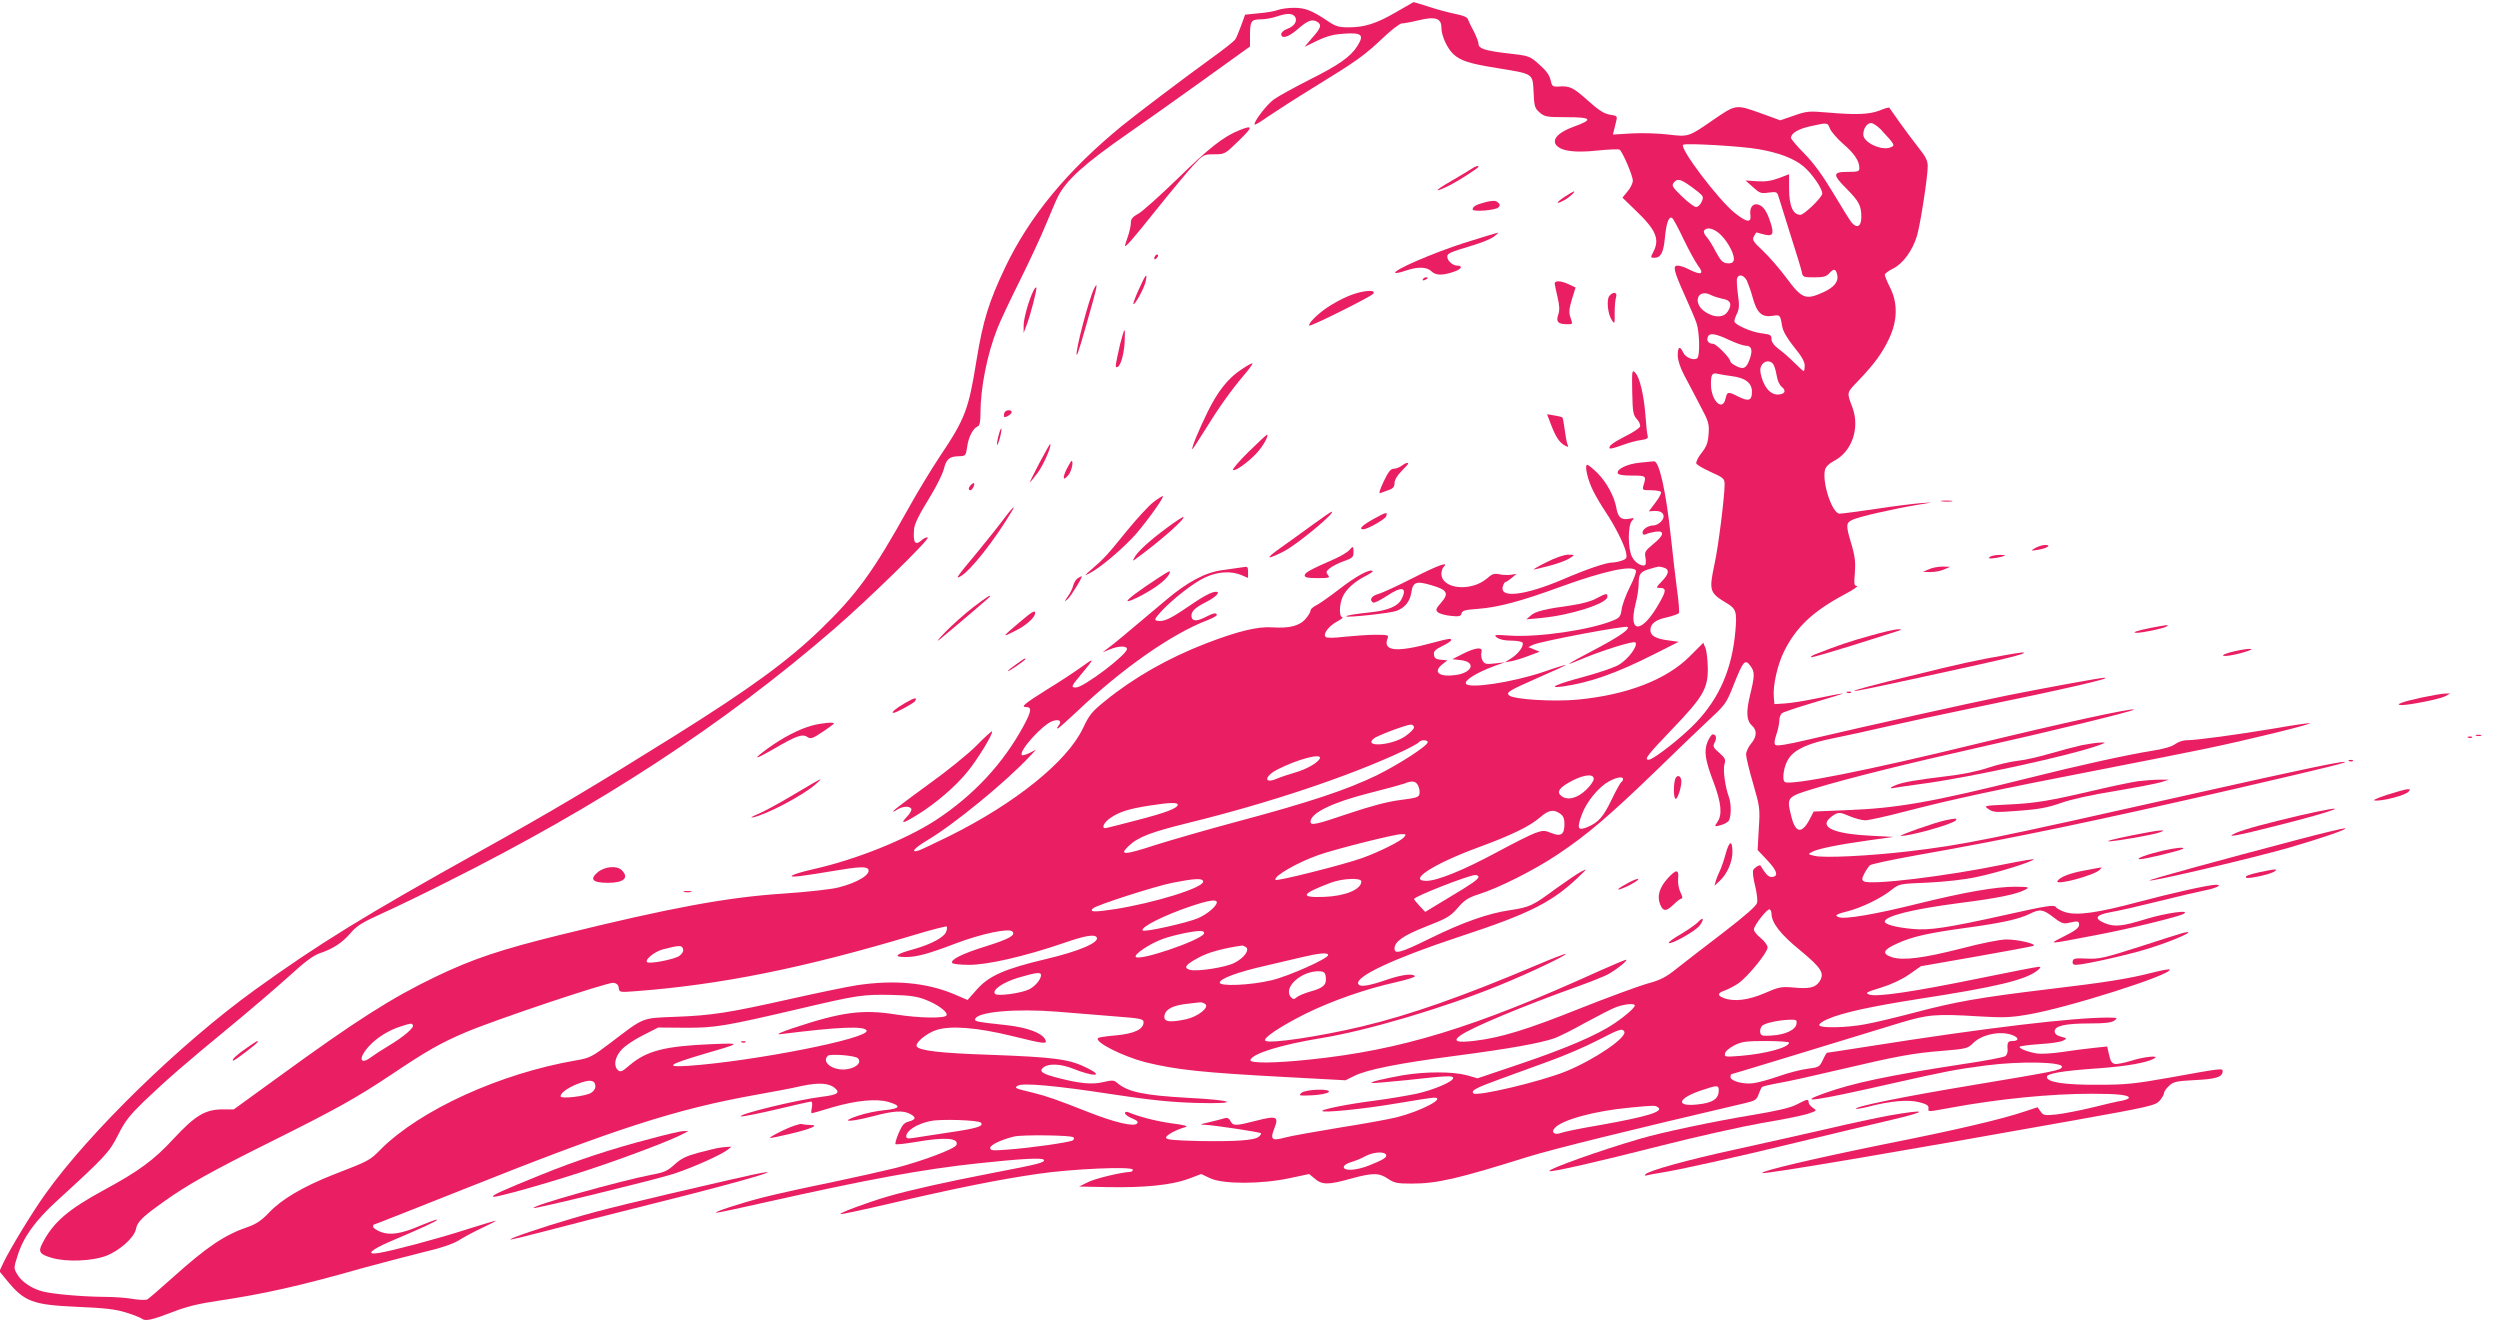 <?xml version="1.0" standalone="no"?>
<!DOCTYPE svg PUBLIC "-//W3C//DTD SVG 20010904//EN"
 "http://www.w3.org/TR/2001/REC-SVG-20010904/DTD/svg10.dtd">
<svg version="1.0" xmlns="http://www.w3.org/2000/svg"
 width="1280pt" height="676pt" viewBox="0 0 1280 676"
 preserveAspectRatio="xMidYMid meet">
<g transform="translate(0,676) scale(0.1,-0.1)"
fill="#e91e63" stroke="none">
<path d="M7150 6699 c-101 -59 -163 -79 -244 -79 -51 0 -68 5 -106 31 -82 55
-117 69 -174 69 -30 0 -67 -5 -83 -11 -15 -6 -59 -14 -98 -17 l-70 -7 -20 -55
c-11 -30 -24 -62 -30 -71 -5 -9 -62 -54 -125 -99 -161 -117 -372 -277 -455
-344 -282 -231 -474 -464 -599 -726 -83 -175 -113 -271 -146 -473 -41 -256
-58 -300 -190 -497 -42 -63 -114 -182 -160 -265 -178 -320 -263 -438 -446
-615 -169 -164 -367 -308 -754 -550 -405 -253 -621 -382 -995 -590 -592 -330
-821 -471 -1150 -708 -381 -275 -849 -730 -1074 -1047 -64 -89 -177 -275 -212
-347 l-22 -47 37 -45 c90 -111 133 -127 361 -137 142 -6 195 -12 250 -29 39
-12 76 -27 82 -32 17 -14 52 -6 161 36 66 26 132 42 229 56 233 35 415 75 738
167 88 24 225 60 305 80 99 23 159 44 190 63 25 16 79 45 120 64 41 19 72 35
68 36 -4 0 -71 -20 -150 -45 -152 -49 -375 -108 -447 -120 -72 -12 -45 15 60
60 161 68 242 106 237 110 -2 3 -39 -11 -83 -29 -98 -43 -160 -53 -209 -32
-20 8 -36 20 -36 25 0 6 2 11 4 11 3 0 208 81 457 180 784 313 1091 412 1507
486 79 14 181 33 227 44 91 19 144 15 174 -15 22 -21 5 -31 -68 -40 -126 -15
-430 -89 -418 -101 3 -3 83 13 178 35 95 23 177 41 182 41 5 0 7 -13 4 -30 -4
-16 -4 -30 -1 -30 2 0 49 13 104 30 123 36 228 46 289 28 68 -20 61 -34 -19
-42 -38 -3 -100 -16 -138 -29 -96 -32 -46 -34 74 -3 108 29 157 32 193 13 33
-17 31 -29 -5 -39 -25 -6 -35 -18 -53 -60 -12 -28 -19 -53 -16 -56 3 -3 49 2
103 11 149 26 223 21 209 -15 -7 -20 -173 -82 -311 -118 -61 -15 -212 -49
-336 -75 -124 -25 -277 -59 -340 -75 -118 -30 -265 -78 -242 -79 7 -1 122 24
255 54 523 117 797 168 1087 199 222 24 327 29 334 18 8 -14 -24 -22 -259 -67
-243 -47 -426 -88 -540 -121 -105 -31 -248 -84 -242 -90 2 -3 121 23 263 56
320 75 553 122 749 150 178 26 485 39 485 21 0 -6 -6 -11 -12 -11 -47 -2 -173
-32 -214 -51 l-49 -24 145 -3 c189 -4 330 11 414 42 l66 25 47 -22 c67 -31
264 -30 407 1 l99 21 29 -24 c37 -32 69 -32 183 0 113 31 145 31 191 0 32 -22
48 -25 121 -25 131 0 235 24 599 138 131 40 489 129 1113 275 47 11 56 17 65
44 6 17 14 34 17 37 3 4 42 13 87 21 44 7 185 39 313 69 294 69 373 84 528 96
117 10 126 12 152 38 45 46 142 66 203 42 33 -12 34 -30 1 -30 -25 0 -29 -7
-26 -46 1 -11 -4 -25 -11 -31 -7 -6 -107 -25 -223 -42 -374 -57 -558 -96 -703
-148 -151 -54 -54 -41 333 47 293 66 334 74 494 95 176 23 397 18 388 -8 -5
-17 -34 -22 -452 -92 -362 -60 -612 -111 -602 -122 3 -2 32 3 64 11 111 29
203 37 258 23 37 -9 50 -17 49 -30 -2 -21 -10 -21 117 2 245 45 508 71 719 71
132 0 190 -6 190 -21 0 -4 -17 -11 -37 -15 -21 -3 -90 -19 -153 -35 -63 -15
-145 -31 -181 -35 -61 -6 -67 -5 -81 15 l-16 22 -60 -20 c-125 -42 -340 -93
-727 -170 -354 -72 -632 -137 -622 -147 8 -8 738 116 1597 270 391 70 416 76
438 101 12 14 22 32 22 39 0 7 11 23 25 36 23 22 38 25 134 30 108 5 141 16
141 46 0 15 -5 15 -275 -34 -175 -31 -221 -36 -365 -36 -170 -1 -260 13 -260
40 0 18 77 31 260 44 144 10 254 29 290 51 31 17 -54 9 -121 -13 -36 -11 -74
-18 -83 -15 -17 7 -20 13 -31 61 l-6 28 -67 -7 c-37 -4 -110 -13 -162 -21 -52
-8 -111 -11 -130 -8 -44 7 -90 24 -90 34 0 4 45 10 101 14 55 3 110 11 122 18
21 11 21 12 -10 20 -23 6 -33 15 -33 28 0 28 55 40 181 40 77 0 110 4 125 15
18 13 16 14 -27 15 -181 1 -634 -53 -1222 -146 -120 -19 -220 -34 -222 -34 -3
0 -13 -17 -22 -37 -17 -36 -21 -38 -78 -45 -33 -4 -99 -21 -147 -38 -48 -17
-107 -33 -131 -36 -51 -7 -117 11 -117 32 0 8 2 14 4 14 4 0 364 110 861 262
146 44 184 48 410 34 117 -7 159 -6 245 9 202 33 751 208 728 231 -3 3 -41 -4
-84 -15 -134 -34 -239 -50 -539 -86 -356 -43 -473 -64 -685 -120 -91 -24 -203
-51 -249 -59 -94 -18 -227 -21 -236 -6 -4 6 14 20 40 31 76 34 219 65 466 104
397 61 547 97 609 145 19 15 21 20 8 20 -9 0 -148 -27 -309 -60 -332 -68 -521
-96 -559 -82 -22 8 -16 12 60 35 54 17 108 42 145 68 l60 42 280 49 c154 27
287 52 295 55 23 9 -77 33 -137 33 -31 0 -128 -19 -230 -46 -196 -50 -299 -63
-356 -45 -54 18 -46 38 26 70 78 36 160 54 357 81 176 24 268 44 322 71 52 26
68 24 121 -17 37 -29 52 -35 74 -30 52 12 58 11 58 -9 0 -15 -19 -30 -75 -58
-86 -44 -97 -44 160 5 162 30 424 94 450 109 40 23 -89 5 -191 -26 -126 -39
-163 -42 -214 -21 -56 24 -45 42 33 56 37 6 146 31 242 55 96 24 203 49 238
56 58 11 94 29 58 29 -36 0 -224 -42 -397 -88 -209 -56 -316 -71 -376 -52 -21
7 -43 19 -48 27 -9 11 -51 5 -255 -41 -298 -66 -392 -81 -479 -72 -80 7 -141
23 -141 37 0 29 142 64 379 95 198 25 295 45 341 69 23 13 19 14 -52 15 -99 0
-256 -27 -503 -88 -213 -53 -370 -80 -400 -68 -25 9 -16 15 51 32 70 19 165
65 219 108 39 31 41 31 185 37 85 4 187 15 247 28 103 21 281 76 296 91 5 4
-65 -8 -155 -26 -290 -60 -683 -108 -716 -86 -10 7 -9 15 3 39 9 17 22 36 29
43 8 6 115 29 238 51 490 86 947 182 1648 344 492 114 566 133 543 134 -25 2
-241 -44 -737 -155 -1105 -248 -1209 -269 -1496 -303 -195 -23 -431 -35 -480
-23 -34 8 -34 9 -13 20 29 16 131 37 288 59 l130 18 -115 6 c-167 8 -248 36
-224 76 6 10 22 24 36 32 23 13 31 12 76 -7 28 -12 65 -22 82 -22 17 0 108 20
203 45 244 63 471 112 952 205 231 45 494 97 585 116 208 43 543 125 537 131
-3 2 -83 -9 -178 -26 -191 -32 -402 -61 -454 -61 -18 0 -43 -9 -57 -19 -16
-13 -60 -26 -119 -35 -131 -21 -376 -75 -635 -140 -493 -123 -668 -154 -928
-164 l-170 -7 -20 -39 c-41 -78 -74 -72 -95 16 -24 97 -23 98 119 141 166 51
489 131 850 212 354 79 792 186 786 192 -9 9 -362 -68 -816 -178 -545 -133
-942 -212 -971 -193 -18 10 -5 88 21 123 32 46 103 77 226 101 60 12 183 39
274 60 91 21 289 64 440 95 481 99 725 155 674 155 -20 0 -308 -53 -499 -91
-192 -39 -670 -145 -1013 -225 -110 -26 -165 -35 -172 -28 -7 7 -5 24 5 53 8
24 15 56 15 71 0 15 6 32 13 38 7 6 82 31 167 56 85 25 150 45 145 45 -6 1
-64 -10 -130 -24 -66 -14 -143 -26 -170 -27 l-50 -3 -3 34 c-6 59 19 171 54
239 61 121 145 201 305 287 46 24 76 45 67 45 -15 0 -16 9 -11 68 4 51 0 84
-15 137 -32 105 -32 117 1 133 32 16 208 56 333 77 88 14 88 14 19 9 -38 -3
-143 -16 -233 -30 -89 -13 -172 -24 -183 -24 -38 0 -91 159 -75 225 4 15 21
32 46 45 92 47 134 169 94 275 -29 77 -30 73 28 133 84 88 124 142 160 218 44
93 45 183 5 262 -15 30 -27 59 -27 65 1 7 20 21 43 32 50 25 100 93 122 168
17 57 55 301 55 357 0 27 -11 49 -48 95 -26 33 -70 92 -97 130 -27 39 -50 72
-52 74 -1 2 -24 -4 -50 -15 -53 -20 -118 -23 -268 -10 -92 8 -105 7 -170 -16
l-70 -24 -105 38 c-123 44 -122 44 -240 -37 -124 -86 -125 -86 -227 -74 -48 6
-132 9 -187 6 l-98 -6 6 24 c3 14 9 36 12 49 5 21 2 24 -34 29 -30 5 -57 23
-112 72 -76 68 -93 76 -149 72 -32 -2 -35 1 -42 33 -5 24 -22 48 -56 78 -53
47 -49 46 -182 61 -102 13 -131 23 -131 47 0 9 -11 37 -24 63 -14 25 -27 53
-30 62 -3 11 -25 20 -66 28 -34 7 -95 23 -136 37 -41 13 -76 24 -77 23 -1 0
-40 -23 -87 -50z m-521 -23 c17 -21 -1 -51 -39 -64 -16 -6 -30 -18 -30 -26 0
-27 36 -17 81 22 53 46 74 55 100 42 28 -15 24 -32 -22 -83 l-40 -47 68 33
c52 24 85 32 140 35 86 5 98 -7 63 -63 -34 -55 -95 -98 -245 -173 -77 -39
-159 -84 -183 -101 -39 -29 -107 -119 -98 -129 3 -2 33 16 68 41 35 24 142 93
238 152 215 132 255 160 352 252 42 40 85 73 95 73 10 0 49 7 86 16 86 21 117
11 117 -38 0 -41 30 -106 61 -135 38 -35 84 -49 227 -72 185 -30 179 -26 184
-123 3 -73 6 -82 31 -104 26 -22 36 -24 138 -24 131 0 139 -12 33 -50 -76 -28
-109 -64 -86 -93 26 -31 95 -40 208 -28 58 6 111 8 116 5 15 -10 68 -133 68
-159 0 -13 -12 -38 -27 -55 l-26 -32 66 -64 c106 -101 126 -148 92 -214 -15
-28 -14 -30 4 -30 34 0 48 26 55 100 7 76 20 115 37 104 6 -3 32 -52 58 -107
27 -56 61 -118 75 -137 33 -43 17 -51 -43 -21 -22 12 -49 21 -61 21 -27 0 -21
-25 37 -155 25 -55 52 -117 59 -139 16 -45 19 -172 3 -181 -19 -12 -60 5 -71
30 -16 36 -28 31 -28 -14 0 -24 12 -62 33 -102 19 -35 55 -104 81 -154 44 -83
48 -94 44 -147 -3 -46 -11 -65 -36 -97 -18 -22 -29 -46 -27 -54 3 -7 37 -27
75 -44 65 -29 70 -34 70 -63 0 -63 -32 -318 -51 -405 -30 -141 -27 -150 63
-204 47 -28 52 -44 43 -144 -17 -190 -80 -338 -200 -465 -69 -74 -220 -192
-244 -192 -25 0 -5 26 119 155 160 167 185 209 184 315 -1 41 -6 87 -12 102
l-11 27 -68 -68 c-120 -121 -323 -199 -575 -223 -124 -12 -331 1 -352 22 -15
15 -3 23 151 91 79 34 142 63 140 65 -1 1 -54 -15 -117 -37 -158 -53 -378 -86
-394 -60 -11 17 53 57 148 92 l51 18 -52 -6 c-45 -5 -52 -3 -63 16 -6 12 -8
31 -5 41 9 29 -28 26 -94 -7 l-55 -28 44 -5 c78 -9 60 -63 -25 -76 -86 -12
-121 14 -70 55 l26 20 -33 3 c-25 2 -34 8 -36 25 -3 18 6 27 42 45 25 12 46
26 46 30 0 11 -8 10 -91 -12 -189 -52 -262 -45 -234 23 6 15 0 17 -61 17 -38
0 -109 -5 -158 -10 -58 -7 -93 -7 -99 -1 -15 15 17 57 61 80 20 11 31 20 25
21 -17 0 -17 62 1 103 15 37 60 79 118 108 22 11 38 22 36 25 -13 13 -84 -25
-169 -91 -53 -41 -109 -80 -123 -86 -14 -7 -26 -18 -26 -25 0 -7 -11 -26 -25
-42 -31 -37 -85 -50 -171 -44 -74 5 -175 -19 -341 -83 -193 -75 -366 -173
-515 -294 -67 -54 -81 -71 -113 -139 -80 -170 -345 -384 -685 -553 -74 -36
-145 -70 -157 -74 -44 -13 -22 13 45 53 138 82 400 297 522 427 l35 37 -33
-17 c-19 -9 -36 -14 -40 -11 -18 19 106 157 157 174 35 12 50 0 31 -23 -7 -8
-9 -15 -5 -15 4 0 48 39 99 87 230 219 485 398 669 468 26 10 47 22 47 26 0
14 -18 11 -61 -12 -45 -23 -69 -19 -69 9 0 23 22 43 76 70 49 25 75 52 50 52
-23 0 -63 -21 -156 -85 -81 -55 -114 -70 -146 -63 -15 3 -12 10 19 45 59 64
168 150 228 177 62 29 131 34 184 12 l35 -15 0 30 c0 28 -2 30 -32 24 -18 -3
-63 -9 -100 -14 -87 -12 -178 -60 -289 -154 -222 -187 -266 -224 -294 -244
l-30 -23 37 15 c46 19 88 19 88 2 0 -29 -222 -197 -261 -197 -27 0 -25 6 24
64 73 88 74 92 7 43 -36 -26 -118 -80 -182 -119 -113 -71 -134 -88 -104 -88
30 0 27 -22 -13 -96 -105 -194 -257 -357 -451 -484 -155 -100 -407 -201 -625
-250 -113 -26 -151 -46 -65 -35 30 4 106 15 168 26 129 22 168 23 177 9 16
-26 -53 -69 -153 -94 -34 -9 -160 -23 -279 -31 -291 -19 -577 -72 -1138 -210
-313 -77 -453 -124 -645 -216 -225 -108 -410 -226 -804 -513 l-229 -166 -56 0
c-90 0 -141 -31 -251 -149 -101 -110 -180 -168 -358 -264 -184 -100 -261 -166
-316 -275 -22 -42 -12 -55 52 -73 73 -21 205 -16 275 11 70 27 144 93 153 137
7 37 32 62 139 138 125 90 248 158 555 311 327 163 434 222 615 343 176 118
250 161 380 216 150 64 724 256 755 253 17 -2 26 -10 28 -26 3 -23 5 -23 85
-17 437 33 859 118 1421 286 92 28 170 48 173 45 3 -2 2 -14 -2 -25 -9 -29
-76 -65 -164 -90 -96 -26 -112 -41 -45 -41 58 0 117 16 261 71 128 48 268 78
286 60 19 -19 -14 -38 -138 -77 -117 -36 -180 -68 -170 -84 3 -6 43 -10 88
-10 94 0 285 44 478 110 115 40 163 48 174 31 16 -26 -89 -71 -258 -111 -215
-51 -295 -86 -359 -160 l-44 -50 -72 31 c-140 58 -303 73 -492 45 -53 -8 -206
-40 -340 -70 -321 -72 -404 -85 -590 -92 -177 -7 -159 0 -335 -134 -94 -71
-105 -77 -175 -89 -390 -67 -799 -254 -1001 -456 -57 -58 -59 -58 -244 -130
-152 -60 -263 -125 -327 -193 -38 -40 -66 -59 -106 -73 -123 -42 -212 -102
-390 -262 -63 -56 -120 -106 -128 -110 -8 -4 -40 -3 -71 2 -31 6 -97 11 -147
11 -115 1 -269 14 -322 29 -54 15 -104 49 -126 87 -18 30 -18 33 2 95 29 94
89 178 203 282 246 225 267 247 312 337 35 70 59 100 131 170 123 117 208 191
434 377 107 88 246 207 309 264 83 76 126 108 160 119 66 22 115 54 158 105
30 35 61 54 152 95 63 28 214 101 335 162 786 393 1418 806 1986 1297 178 154
495 464 480 469 -6 2 -19 -3 -29 -12 -35 -32 -47 -16 -41 54 3 30 22 69 90
180 28 47 56 104 62 127 13 52 28 66 76 67 36 1 37 2 44 49 7 51 30 94 54 104
10 4 14 23 14 68 0 128 34 301 86 432 14 37 67 149 116 247 49 99 110 229 134
289 25 60 52 124 61 141 44 86 137 169 363 326 74 51 244 172 378 268 l242
174 0 53 c0 77 5 85 54 86 22 0 59 6 81 14 54 18 80 18 94 1z m2741 -576 c7
-16 37 -50 66 -76 57 -48 84 -88 84 -124 0 -18 -6 -20 -60 -20 -78 0 -78 -14
-4 -88 62 -63 74 -85 74 -143 0 -49 -22 -61 -50 -28 -10 13 -54 83 -96 154
-54 90 -99 151 -146 199 -37 37 -68 74 -68 80 0 24 37 46 101 60 88 19 85 20
99 -14z m259 -2 c74 -80 75 -82 52 -92 -46 -20 -141 24 -141 65 0 31 19 59 40
59 10 0 32 -15 49 -32z m-624 -102 c103 -18 180 -47 229 -88 42 -35 96 -112
96 -139 0 -19 -93 -109 -112 -109 -39 1 -58 46 -58 140 l0 68 -52 -20 c-39
-14 -69 -19 -112 -16 l-59 4 38 -34 c34 -31 41 -34 81 -28 38 5 43 3 49 -17 4
-12 31 -98 60 -192 30 -93 57 -182 60 -197 5 -27 8 -28 64 -28 45 0 62 4 76
20 24 26 33 25 41 -4 9 -37 -13 -66 -72 -93 -89 -40 -108 -33 -186 72 -37 50
-92 113 -123 142 -49 46 -55 55 -45 73 6 11 12 20 13 20 1 0 16 -4 33 -9 51
-14 59 -2 39 60 -20 60 -37 85 -65 92 -26 7 -43 -17 -38 -53 6 -42 -18 -40
-79 9 -83 65 -288 336 -265 350 16 9 297 -7 387 -23z m-370 -175 c17 -11 43
-30 60 -44 27 -22 28 -27 17 -51 -6 -14 -19 -26 -28 -26 -9 0 -41 24 -72 54
-49 47 -54 56 -43 70 17 21 29 20 66 -3z m178 -266 c40 -41 72 -107 63 -130
-4 -11 -15 -15 -33 -13 -22 2 -34 14 -58 59 -16 32 -38 66 -48 77 -11 12 -16
26 -12 31 13 22 54 11 88 -24z m131 -232 c7 -16 22 -56 31 -91 21 -75 47 -98
101 -89 38 6 39 6 49 -55 4 -24 25 -60 60 -104 38 -46 55 -75 55 -95 0 -16 -2
-29 -5 -29 -3 0 -24 19 -48 43 -23 23 -59 55 -80 70 -24 18 -37 36 -37 51 0
20 -6 24 -48 29 -55 6 -142 45 -142 62 0 7 6 25 14 41 11 23 12 44 4 98 -5 38
-7 75 -4 82 9 23 35 16 50 -13z m-181 -75 c12 -6 38 -14 57 -18 41 -6 50 -29
26 -65 -21 -32 -66 -33 -112 -4 -72 44 -44 127 29 87z m89 -228 c34 -16 73
-30 86 -30 29 0 37 -21 22 -64 -17 -51 -32 -60 -69 -41 -17 8 -31 19 -31 23 0
18 -73 92 -90 92 -22 0 -34 16 -26 35 8 22 38 18 108 -15z m226 -123 c6 -7 14
-33 18 -57 4 -27 15 -52 27 -61 25 -20 15 -39 -22 -39 -35 0 -65 33 -81 86 -9
31 -10 46 -1 63 13 24 43 28 59 8z m-210 -63 c69 -9 102 -35 102 -80 0 -45
-17 -51 -69 -25 -53 27 -58 27 -66 -9 -15 -70 -75 -12 -75 73 0 50 6 60 35 53
11 -3 44 -8 73 -12z m96 -1486 c21 -29 20 -50 -4 -148 -21 -89 -18 -130 11
-156 26 -23 24 -57 -6 -92 -14 -17 -25 -41 -25 -55 0 -14 16 -81 36 -149 34
-118 36 -127 29 -231 l-6 -109 50 -53 c52 -55 59 -85 20 -85 -15 0 -30 16 -55
58 -4 7 -33 -11 -38 -24 -3 -9 1 -44 10 -79 9 -36 14 -75 10 -88 -4 -16 -64
-68 -173 -152 -93 -71 -199 -153 -237 -183 -57 -46 -84 -60 -155 -79 -47 -14
-203 -71 -346 -128 -265 -106 -401 -148 -535 -164 -93 -11 -114 -2 -72 28 59
41 311 147 604 252 59 21 124 47 146 58 41 21 105 71 99 77 -2 2 -64 -24 -138
-57 -640 -291 -1018 -406 -1484 -454 -180 -19 -308 -20 -303 -2 11 33 156 78
363 112 235 38 629 155 911 270 146 59 348 155 341 161 -2 2 -69 -23 -148 -57
-381 -161 -648 -255 -894 -314 -214 -51 -471 -90 -496 -74 -18 11 74 73 206
139 134 66 308 127 462 161 56 13 100 26 97 31 -9 15 -65 8 -137 -16 -98 -34
-143 -41 -152 -25 -23 36 176 130 508 240 384 126 493 183 642 331 20 20 20
20 -10 5 -16 -8 -76 -49 -132 -89 -116 -86 -132 -93 -231 -108 -112 -16 -242
-62 -411 -145 -148 -73 -181 -82 -181 -52 0 36 44 67 161 113 107 42 125 52
162 95 34 40 54 53 107 70 105 33 287 125 405 204 149 99 267 200 502 427 109
106 235 227 279 268 76 70 84 81 119 170 51 129 60 139 89 98z m-1724 -312 c0
-8 -21 -29 -47 -47 -71 -47 -215 -56 -159 -10 18 15 165 70 189 71 9 0 17 -6
17 -14z m70 -76 c0 -18 -146 -113 -264 -171 -149 -72 -342 -137 -706 -234
-157 -42 -347 -97 -423 -121 -159 -52 -189 -54 -140 -7 50 48 114 72 308 120
411 101 822 238 1097 367 42 20 80 41 83 46 8 13 45 13 45 0z m-552 -82 c-8
-22 -67 -56 -126 -73 -31 -9 -74 -23 -95 -32 -68 -29 -64 13 5 48 102 52 225
84 216 57z m1402 -106 c0 -10 -17 -35 -38 -55 -45 -44 -96 -57 -127 -33 -28
21 -12 44 55 79 63 32 110 36 110 9z m150 -1 c0 -6 -4 -12 -9 -15 -5 -4 -27
-43 -49 -89 -43 -90 -68 -118 -125 -142 -49 -20 -55 -7 -27 67 24 65 87 140
139 168 39 21 71 26 71 11z m-1050 -32 c6 -11 10 -30 8 -42 -3 -19 -13 -22
-98 -33 -64 -8 -148 -30 -261 -68 -174 -59 -199 -64 -199 -43 0 44 112 99 303
147 84 21 163 43 177 48 39 16 58 14 70 -9z m-1230 -99 c0 -18 -60 -41 -211
-80 -83 -22 -155 -40 -160 -40 -22 0 -5 32 29 54 47 31 94 45 195 61 103 16
147 18 147 5z m1958 -46 c16 -11 22 -25 22 -53 0 -54 -18 -66 -67 -46 -35 14
-43 14 -83 0 -25 -9 -116 -55 -203 -102 -164 -88 -298 -143 -354 -143 -98 0
35 86 262 170 172 63 267 109 320 155 44 38 69 43 103 19z m-799 -120 c-17
-21 -126 -75 -214 -107 -95 -34 -436 -120 -444 -112 -15 16 110 89 219 127 77
28 389 107 424 107 25 1 27 -1 15 -15z m381 -203 c0 -13 -33 -36 -164 -114
l-109 -66 -29 31 c-15 16 -28 32 -28 35 0 13 277 121 313 123 9 0 17 -4 17 -9z
m-1410 -25 c0 -32 -250 -109 -453 -141 -104 -16 -132 -15 -111 4 18 17 313
112 406 131 117 23 158 25 158 6z m810 1 c0 -41 -82 -75 -190 -79 -129 -5
-119 15 35 73 60 22 155 26 155 6z m-740 -107 c0 -19 -49 -61 -96 -81 -52 -23
-274 -73 -283 -63 -16 15 111 79 249 125 90 30 130 36 130 19z m2840 -57 c0
-47 45 -106 146 -188 111 -92 127 -118 100 -160 -21 -32 -52 -39 -135 -31 -61
5 -73 3 -146 -29 -84 -36 -157 -45 -209 -25 -35 13 -33 26 6 39 18 7 49 23 68
36 48 33 150 158 150 184 0 11 -16 33 -35 48 -19 15 -35 35 -35 44 0 21 70
110 81 103 5 -3 9 -12 9 -21z m-2906 -104 c-22 -36 -335 -142 -349 -118 -9 13
70 66 134 90 61 23 189 49 208 41 7 -2 10 -8 7 -13z m-2666 -82 c2 -9 -8 -23
-21 -32 -28 -18 -153 -42 -164 -31 -13 12 39 54 80 65 90 23 100 23 105 -2z
m2881 14 c21 -14 -9 -56 -59 -81 -45 -23 -187 -45 -226 -36 -37 10 -25 27 43
63 49 27 122 47 223 62 3 0 11 -3 19 -8z m421 -41 c0 -18 -204 -109 -290 -129
-109 -26 -265 -32 -265 -12 0 20 92 54 228 85 62 14 148 35 192 45 92 22 135
25 135 11z m-12 -113 c5 -39 -12 -55 -77 -73 -31 -9 -63 -22 -72 -30 -12 -11
-18 -11 -27 -2 -49 49 52 141 148 135 19 -2 26 -8 28 -30z m-1458 10 c0 -21
-29 -56 -60 -72 -39 -20 -162 -37 -175 -24 -19 19 40 60 121 84 93 27 114 29
114 12z m-590 -126 c64 -25 115 -64 106 -80 -10 -16 -142 -14 -260 5 -171 27
-276 13 -526 -70 -65 -22 -90 -34 -65 -31 303 38 434 43 442 18 14 -40 -581
-157 -912 -180 -122 -8 -105 6 70 58 206 60 205 59 50 53 -243 -10 -335 -34
-424 -110 -34 -30 -44 -34 -56 -24 -25 21 -18 66 16 104 17 20 66 53 110 75
l79 40 137 -1 c155 -1 205 8 590 98 293 69 322 73 468 70 95 -2 131 -8 175
-25z m1430 -21 c25 -17 -37 -66 -99 -79 -91 -19 -119 -12 -107 27 9 27 46 45
111 52 33 4 65 8 70 8 6 1 17 -3 25 -8z m2200 -8 c0 -12 -48 -54 -103 -91 -88
-60 -250 -129 -477 -206 l-225 -76 -56 16 c-71 19 -211 19 -325 0 -100 -18
-168 -34 -162 -40 2 -2 85 5 183 15 207 23 235 24 235 10 0 -18 -101 -61 -188
-80 -48 -10 -143 -26 -212 -35 -134 -17 -270 -44 -270 -53 0 -11 207 9 377 38
98 17 186 30 195 30 65 0 -66 -69 -189 -100 -43 -11 -177 -35 -298 -54 -121
-20 -245 -42 -275 -50 -68 -19 -78 -11 -56 45 25 63 13 68 -92 41 -106 -27
-118 -28 -132 -2 -8 16 -17 19 -33 14 -12 -4 -47 -13 -77 -20 -49 -11 -51 -12
-20 -13 46 -2 279 -37 286 -43 2 -3 -2 -11 -11 -18 -22 -19 -119 -25 -307 -22
-130 3 -168 7 -168 17 0 13 53 42 99 54 17 5 -3 11 -67 19 -79 11 -167 33
-224 57 -11 4 -18 3 -18 -4 0 -7 16 -19 36 -27 27 -11 34 -18 25 -27 -17 -17
-116 7 -246 58 -162 64 -213 82 -285 100 -96 23 -97 24 -80 36 24 16 194 1
480 -43 203 -31 305 -41 435 -45 230 -6 199 14 -42 26 -229 13 -309 30 -365
78 -14 13 -25 13 -68 3 -57 -14 -120 -8 -229 20 -87 22 -105 35 -77 56 28 20
87 17 148 -7 105 -42 163 -42 80 0 -96 49 -165 58 -517 71 -241 8 -348 21
-361 42 -11 17 48 67 99 84 73 24 207 14 387 -30 171 -42 185 -44 171 -17 -18
33 -91 60 -196 72 -155 17 -167 19 -162 32 12 37 211 54 422 37 83 -7 215 -17
295 -24 132 -10 145 -13 145 -30 0 -36 -47 -58 -140 -67 -48 -4 -90 -10 -93
-14 -20 -20 127 -94 244 -124 159 -39 294 -53 726 -76 l297 -16 42 21 c64 33
229 66 519 104 274 36 434 64 511 91 24 9 96 45 160 81 65 35 134 71 155 78
44 16 94 20 94 8z m828 -94 c-4 -31 -58 -56 -128 -60 -49 -3 -55 -1 -58 18 -2
11 4 26 11 33 17 14 85 28 140 30 34 1 38 -1 35 -21z m-7084 -7 c8 -12 -48
-60 -125 -106 -35 -21 -75 -47 -88 -57 -58 -44 -68 -7 -14 53 41 46 104 85
166 104 52 17 55 17 61 6z m6202 -32 c18 -29 -151 -144 -300 -205 -133 -53
-454 -129 -472 -112 -14 14 12 28 133 72 71 26 187 68 258 94 72 26 180 72
240 103 118 61 130 65 141 48z m844 -57 c0 -25 -118 -57 -248 -68 -79 -6 -84
-6 -80 12 1 11 23 29 48 42 38 19 60 22 162 22 65 0 118 -4 118 -8z m-4768
-80 c20 -20 -3 -46 -48 -55 -69 -15 -142 31 -106 67 11 12 140 2 154 -12z
m-1344 -139 c2 -14 -5 -27 -21 -38 -28 -18 -157 -33 -157 -18 0 17 36 43 86
63 61 24 88 22 92 -7z m5752 -25 c0 -45 -31 -65 -111 -73 -111 -12 -100 31 18
71 85 29 93 29 93 2z m-312 -87 c34 -21 -52 -48 -294 -91 -95 -16 -184 -34
-200 -40 -33 -13 -54 1 -35 23 35 43 204 89 386 106 126 12 129 12 143 2z
m-3466 -79 c18 -18 -23 -30 -168 -51 -76 -12 -156 -24 -176 -27 -30 -5 -38 -3
-38 8 0 29 55 64 123 78 53 12 246 5 259 -8z m474 -75 c5 -4 3 -12 -4 -16 -17
-10 -219 -39 -334 -47 -76 -6 -88 -5 -88 9 0 15 54 41 122 58 41 10 294 7 304
-4z m1600 -88 c8 -14 -11 -26 -86 -56 -65 -26 -130 -30 -130 -8 0 8 16 19 38
25 20 6 53 19 72 30 39 21 95 26 106 9z"/>
<path d="M6345 6093 c-82 -33 -154 -90 -315 -247 -91 -88 -182 -170 -203 -181
-28 -15 -37 -26 -37 -46 0 -15 -7 -46 -15 -69 -8 -23 -15 -44 -15 -47 0 -13
34 25 157 179 76 95 162 198 191 230 53 57 55 58 109 58 54 0 55 1 126 70 73
71 74 82 2 53z"/>
<path d="M7535 5896 c-11 -7 -60 -37 -110 -66 -85 -49 -86 -60 -1 -18 43 22
146 88 146 94 0 8 -16 3 -35 -10z"/>
<path d="M8012 5753 c-46 -30 -50 -43 -5 -19 26 13 62 46 51 46 -2 0 -23 -12
-46 -27z"/>
<path d="M7610 5726 c-51 -13 -70 -23 -70 -38 0 -14 117 -5 132 10 9 9 9 15
-2 25 -12 11 -25 11 -60 3z"/>
<path d="M7496 5516 c-156 -50 -365 -140 -352 -153 3 -3 26 2 52 11 65 22 110
20 134 -4 22 -22 62 -21 123 2 31 12 36 28 8 28 -23 0 -51 25 -51 46 0 17 15
23 131 58 48 14 97 35 110 46 13 10 22 19 19 19 -3 0 -81 -24 -174 -53z"/>
<path d="M5917 5453 c-4 -3 -7 -11 -7 -17 0 -6 5 -5 12 2 6 6 9 14 7 17 -3 3
-9 2 -12 -2z"/>
<path d="M5831 5279 c-18 -39 -30 -73 -28 -76 7 -7 57 84 63 117 10 48 -1 35
-35 -41z"/>
<path d="M7285 5330 c-3 -6 1 -7 9 -4 18 7 21 14 7 14 -6 0 -13 -4 -16 -10z"/>
<path d="M7960 5308 c1 -7 7 -39 15 -71 10 -43 11 -66 3 -89 -12 -35 -1 -48
45 -48 31 0 30 -2 17 37 -8 23 -6 43 8 90 l19 61 -34 16 c-40 19 -73 21 -73 4z"/>
<path d="M5602 5283 c-27 -53 -99 -329 -89 -340 4 -3 28 78 83 275 22 80 24
100 6 65z"/>
<path d="M5292 5273 c-23 -44 -52 -146 -51 -181 l0 -37 15 40 c21 55 55 187
50 193 -2 2 -9 -5 -14 -15z"/>
<path d="M6906 5245 c-33 -13 -84 -41 -113 -61 -51 -35 -98 -83 -89 -91 6 -6
314 147 327 163 19 24 -58 17 -125 -11z"/>
<path d="M8240 5245 c-16 -19 -8 -95 13 -125 14 -21 15 -19 14 37 0 32 3 68 7
81 9 26 -14 31 -34 7z"/>
<path d="M5735 4998 c-25 -111 -26 -118 -17 -118 17 0 35 56 40 123 2 37 2 67
-1 67 -2 0 -12 -33 -22 -72z"/>
<path d="M6357 4869 c-68 -44 -121 -111 -172 -214 -46 -93 -88 -195 -80 -195
2 0 29 42 61 93 72 117 135 206 202 285 29 34 49 62 44 62 -5 0 -30 -14 -55
-31z"/>
<path d="M8357 4753 c2 -103 5 -119 24 -139 12 -13 19 -30 16 -38 -3 -8 -37
-31 -76 -50 -66 -34 -89 -52 -78 -62 2 -3 31 5 63 17 33 12 76 24 97 26 29 4
37 9 33 22 -3 9 -8 54 -11 101 -8 106 -30 200 -53 222 -16 17 -17 11 -15 -99z"/>
<path d="M5147 4653 c-4 -3 -7 -12 -7 -20 0 -11 5 -11 20 -3 11 6 20 15 20 20
0 11 -23 13 -33 3z"/>
<path d="M7940 4589 c24 -64 44 -95 72 -110 19 -10 20 -9 13 7 -4 11 -10 45
-14 76 -4 32 -9 59 -12 61 -2 2 -21 7 -41 10 l-37 6 19 -50z"/>
<path d="M5112 4528 c-6 -23 -9 -44 -7 -46 2 -2 9 15 15 38 6 23 9 44 7 46 -2
3 -9 -14 -15 -38z"/>
<path d="M6395 4449 c-49 -48 -86 -91 -82 -95 9 -10 80 41 123 88 31 34 60 86
52 93 -2 1 -43 -37 -93 -86z"/>
<path d="M5322 4390 c-29 -55 -51 -100 -49 -100 1 0 19 21 39 48 30 40 74 140
65 148 -2 2 -26 -42 -55 -96z"/>
<path d="M5461 4358 c-23 -48 -18 -64 10 -29 16 20 27 71 15 71 -2 0 -13 -19
-25 -42z"/>
<path d="M8395 4391 c-63 -6 -119 -33 -112 -54 2 -8 29 -12 73 -12 73 0 74 -1
58 -52 -6 -22 -3 -23 39 -23 25 0 48 -4 51 -9 4 -5 -9 -29 -28 -54 l-34 -45
30 2 c42 2 59 -25 34 -53 -11 -12 -28 -21 -38 -21 -29 0 -58 -19 -58 -36 0
-12 5 -14 18 -9 9 5 32 10 50 13 47 6 42 -19 -14 -64 -41 -34 -45 -41 -39 -70
3 -18 2 -35 -2 -37 -16 -10 -53 13 -67 42 -22 41 -22 164 0 185 14 14 12 15
-15 10 -39 -8 -57 7 -65 54 -10 59 -50 133 -97 180 -23 23 -47 42 -52 42 -16
0 2 -78 30 -133 14 -29 43 -77 63 -107 47 -70 95 -165 105 -207 6 -29 4 -34
-20 -43 -14 -5 -37 -10 -49 -10 -32 0 -132 -34 -253 -86 -197 -84 -329 -99
-308 -35 3 11 9 21 13 21 4 0 18 10 32 21 l25 21 -30 -5 c-16 -2 -43 -1 -60 3
-24 5 -37 1 -62 -22 -83 -70 -233 -54 -233 25 0 13 5 28 12 35 29 29 -30 8
-159 -58 -76 -39 -155 -75 -175 -81 -36 -9 -49 -31 -28 -44 6 -4 37 12 71 34
77 52 107 45 74 -18 -17 -34 -68 -56 -150 -65 -94 -10 -137 -18 -132 -22 7 -7
228 17 256 28 44 16 70 48 77 94 8 55 25 61 105 37 79 -23 89 -41 48 -88 -27
-31 -30 -38 -18 -49 8 -8 37 -16 65 -19 44 -5 53 -3 57 12 3 15 19 19 88 24
101 8 215 38 420 113 223 81 367 112 385 83 3 -6 -10 -44 -31 -84 -20 -40 -39
-91 -42 -114 -5 -36 -10 -44 -42 -57 -116 -49 -388 -89 -536 -78 -74 5 -78 4
-61 -10 13 -10 40 -16 72 -16 29 0 56 -5 59 -10 10 -15 -21 -58 -58 -81 l-32
-20 35 6 c19 4 59 16 89 28 l54 20 -29 12 -29 12 25 12 c39 18 474 100 483 91
13 -12 -46 -52 -183 -124 -128 -67 -149 -82 -63 -45 109 47 277 99 286 90 16
-16 -37 -87 -85 -115 -24 -14 -104 -41 -178 -61 -139 -37 -193 -61 -110 -50
141 20 279 69 472 167 l123 62 -51 7 c-66 8 -94 24 -94 53 0 33 28 54 88 66
28 7 54 16 58 21 3 6 -1 60 -10 122 -8 62 -22 182 -31 267 -25 234 -60 392
-87 388 -7 0 -40 -4 -73 -7z m123 -537 c31 -9 28 -32 -10 -71 -29 -30 -30 -33
-11 -33 35 0 35 -14 0 -75 -89 -160 -163 -164 -123 -7 9 33 16 80 16 105 0 49
9 61 60 75 45 13 41 13 68 6z"/>
<path d="M7176 4375 c-11 -8 -29 -15 -40 -15 -16 0 -29 -17 -52 -66 -22 -47
-26 -63 -15 -58 9 3 28 11 44 16 20 7 27 17 27 35 0 15 14 39 35 60 19 19 35
37 35 39 0 8 -16 3 -34 -11z"/>
<path d="M4972 4278 c-14 -14 -16 -28 -3 -28 9 0 24 30 18 36 -2 2 -9 -2 -15
-8z"/>
<path d="M5903 4187 c-22 -17 -81 -81 -131 -142 -102 -126 -120 -146 -182
-199 -39 -33 -40 -36 -13 -22 56 28 179 133 241 204 66 78 147 192 135 192 -4
0 -27 -15 -50 -33z"/>
<path d="M5143 4108 c-21 -29 -81 -105 -133 -168 -112 -134 -120 -146 -94
-132 52 28 178 188 268 340 18 31 -6 7 -41 -40z"/>
<path d="M6723 4075 c-48 -35 -124 -90 -168 -121 -79 -56 -73 -63 16 -18 67
33 273 204 247 204 -3 0 -46 -29 -95 -65z"/>
<path d="M7033 4103 c-58 -32 -79 -53 -53 -53 21 0 111 51 117 66 9 25 1 23
-64 -13z"/>
<path d="M5975 4058 c-88 -65 -151 -122 -167 -153 -10 -18 -10 -19 9 -5 120
87 253 204 242 213 -2 2 -40 -22 -84 -55z"/>
<path d="M6907 3942 c-10 -10 -41 -29 -70 -42 -128 -56 -157 -72 -157 -86 0
-11 16 -14 66 -14 60 0 65 2 53 16 -11 14 -10 19 10 35 13 10 45 27 72 36 43
15 49 21 49 45 0 33 -2 34 -23 10z"/>
<path d="M7915 3880 c-44 -22 -71 -38 -60 -36 101 23 158 41 190 63 18 12 17
13 -16 13 -21 0 -67 -16 -114 -40z"/>
<path d="M5929 3800 c-97 -63 -161 -111 -156 -117 8 -8 124 53 167 89 34 26
56 56 48 63 -2 1 -28 -14 -59 -35z"/>
<path d="M5519 3800 c-9 -5 -20 -22 -24 -37 -3 -15 -16 -41 -28 -57 -20 -30
-20 -30 0 -13 17 15 80 118 71 117 -2 0 -10 -5 -19 -10z"/>
<path d="M8173 3696 c-24 -14 -76 -28 -125 -35 -138 -19 -186 -31 -210 -52
l-23 -20 75 7 c148 13 340 74 340 109 0 19 -6 18 -57 -9z"/>
<path d="M4983 3651 c-43 -33 -107 -90 -143 -127 -36 -37 -49 -54 -29 -38 84
69 259 218 259 221 0 8 -14 -1 -87 -56z"/>
<path d="M5220 3574 c-91 -77 -93 -80 -24 -45 56 27 104 70 104 92 0 17 -15 8
-80 -47z"/>
<path d="M5203 3359 c-24 -17 -43 -32 -43 -35 0 -3 20 9 45 26 25 17 45 33 45
35 0 7 -2 6 -47 -26z"/>
<path d="M4633 3160 c-47 -27 -74 -50 -58 -50 12 0 104 50 110 60 13 22 -2 19
-52 -10z"/>
<path d="M4157 3045 c-66 -18 -149 -61 -226 -117 -82 -60 -71 -61 28 -4 116
68 149 80 174 63 18 -12 26 -9 79 26 32 21 58 41 58 43 0 8 -66 2 -113 -11z"/>
<path d="M4998 2941 c-42 -42 -153 -132 -247 -199 -94 -68 -173 -128 -177
-134 -4 -6 3 -4 17 5 27 19 65 22 75 6 3 -6 -6 -24 -22 -40 -37 -39 -22 -37
51 8 93 57 196 145 257 220 53 64 135 199 127 208 -3 2 -39 -31 -81 -74z"/>
<path d="M4061 2690 c-73 -44 -157 -89 -185 -100 -28 -12 -38 -18 -21 -15 69
14 251 110 318 167 18 15 30 27 27 28 -3 0 -66 -36 -139 -80z"/>
<path d="M3060 2294 c-43 -37 -26 -54 54 -54 80 0 108 26 70 64 -25 26 -87 20
-124 -10z"/>
<path d="M3503 2193 c9 -2 25 -2 35 0 9 3 1 5 -18 5 -19 0 -27 -2 -17 -5z"/>
<path d="M1265 1396 c-49 -33 -85 -66 -70 -66 8 0 125 89 125 96 0 7 -4 5 -55
-30z"/>
<path d="M8743 2963 c-20 -49 -13 -95 32 -212 38 -102 44 -163 18 -200 -16
-24 -16 -24 13 -17 16 4 35 13 43 21 15 15 17 88 2 127 -18 49 -30 136 -22
164 8 25 4 33 -27 60 -31 27 -33 33 -23 52 12 23 8 42 -10 42 -6 0 -17 -17
-26 -37z"/>
<path d="M8576 2768 c-9 -36 -7 -98 4 -98 11 0 33 74 28 97 -5 26 -25 26 -32
1z"/>
<path d="M8835 2387 c-9 -34 -23 -73 -30 -87 -7 -14 -16 -36 -20 -50 l-7 -25
27 25 c37 34 65 96 65 147 0 64 -16 60 -35 -10z"/>
<path d="M8537 2261 c-41 -46 -54 -90 -37 -132 16 -37 31 -37 70 1 17 17 35
30 41 30 5 0 2 14 -7 31 -9 19 -14 47 -12 70 5 50 -10 50 -55 0z"/>
<path d="M8335 2239 c-55 -29 -68 -44 -22 -25 42 17 87 46 72 46 -6 0 -28 -9
-50 -21z"/>
<path d="M8694 2039 c-10 -11 -50 -39 -87 -61 -38 -22 -66 -42 -63 -46 11 -10
139 62 159 90 25 34 18 46 -9 17z"/>
<path d="M3798 1423 c7 -3 16 -2 19 1 4 3 -2 6 -13 5 -11 0 -14 -3 -6 -6z"/>
<path d="M6664 1165 c-17 -15 -13 -16 53 -13 40 2 78 9 85 16 19 19 -113 16
-138 -3z"/>
<path d="M9943 4193 c15 -2 37 -2 50 0 12 2 0 4 -28 4 -27 0 -38 -2 -22 -4z"/>
<path d="M10420 3954 c-24 -15 -24 -15 15 -9 47 8 72 25 35 25 -14 -1 -36 -8
-50 -16z"/>
<path d="M10190 3910 c-12 -8 -10 -10 10 -9 14 1 36 5 50 9 23 7 22 8 -10 9
-19 0 -42 -4 -50 -9z"/>
<path d="M9875 3845 l-30 -13 40 -1 c22 0 54 6 70 14 l30 13 -40 1 c-22 0 -53
-6 -70 -14z"/>
<path d="M11006 3544 c-66 -13 -96 -24 -65 -24 28 0 134 22 149 31 13 7 13 8
0 8 -8 -1 -46 -7 -84 -15z"/>
<path d="M9575 3505 c-105 -29 -160 -48 -279 -94 -16 -6 -27 -14 -24 -16 2 -3
94 24 204 58 109 35 215 68 234 74 29 9 31 11 10 11 -14 1 -79 -14 -145 -33z"/>
<path d="M11443 3426 c-28 -6 -55 -15 -60 -20 -10 -11 58 -1 117 18 56 17 19
19 -57 2z"/>
<path d="M10285 3409 c-168 -29 -249 -47 -508 -111 -159 -38 -286 -72 -284
-75 5 -4 91 14 592 124 221 48 316 74 265 72 -8 -1 -37 -5 -65 -10z"/>
<path d="M9458 3213 c7 -3 16 -2 19 1 4 3 -2 6 -13 5 -11 0 -14 -3 -6 -6z"/>
<path d="M12401 3189 c-98 -21 -145 -38 -105 -39 42 0 197 31 223 45 l26 14
-25 0 c-14 0 -67 -9 -119 -20z"/>
<path d="M12678 2993 c6 -2 18 -2 25 0 6 3 1 5 -13 5 -14 0 -19 -2 -12 -5z"/>
<path d="M12638 2983 c7 -3 16 -2 19 1 4 3 -2 6 -13 5 -11 0 -14 -3 -6 -6z"/>
<path d="M10660 2945 c-36 -8 -112 -28 -170 -45 -58 -17 -132 -33 -165 -36
-33 -4 -99 -19 -146 -35 -54 -18 -135 -35 -218 -44 -148 -18 -214 -29 -253
-44 -31 -12 -37 -21 -10 -15 9 2 71 11 137 20 251 33 770 147 910 198 38 14
39 15 10 14 -16 0 -59 -6 -95 -13z"/>
<path d="M12028 2863 c7 -3 16 -2 19 1 4 3 -2 6 -13 5 -11 0 -14 -3 -6 -6z"/>
<path d="M10945 2760 c-33 -5 -130 -25 -215 -45 -239 -56 -305 -67 -445 -74
-129 -6 -130 -6 -103 -24 24 -17 38 -17 155 -8 99 7 147 16 213 39 52 19 161
43 279 62 107 18 212 38 235 45 l41 13 -50 0 c-27 0 -77 -4 -110 -8z"/>
<path d="M12220 2690 c-62 -21 -77 -29 -55 -29 43 -1 147 27 165 44 12 13 12
15 -5 14 -11 -1 -58 -14 -105 -29z"/>
<path d="M11780 2586 c-167 -39 -287 -71 -333 -91 -59 -26 -1 -16 200 35 333
84 424 122 133 56z"/>
<path d="M9960 2560 c-50 -10 -248 -80 -228 -80 52 0 272 62 283 81 7 10 -4
10 -55 -1z"/>
<path d="M11765 2461 c-392 -103 -764 -205 -760 -209 8 -8 531 115 715 168
165 48 312 98 285 99 -11 0 -119 -26 -240 -58z"/>
<path d="M11000 2499 c-120 -22 -210 -42 -206 -46 6 -6 235 33 266 46 20 8 21
10 5 9 -11 0 -40 -4 -65 -9z"/>
<path d="M11075 2405 c-78 -18 -147 -43 -119 -44 23 -1 214 45 222 54 9 9 -40
4 -103 -10z"/>
<path d="M10677 2304 c-78 -14 -130 -34 -143 -55 -15 -25 186 28 216 57 8 8
12 14 10 13 -3 0 -40 -7 -83 -15z"/>
<path d="M11571 2295 c-62 -14 -79 -21 -70 -29 7 -7 112 15 139 29 31 18 13
17 -69 0z"/>
<path d="M11175 1983 c-11 -3 -110 -34 -220 -70 -181 -58 -207 -64 -270 -61
-60 3 -70 1 -73 -14 -2 -12 3 -18 16 -18 42 0 273 52 377 85 134 42 258 99
170 78z"/>
<path d="M9199 1105 c-32 -17 -101 -33 -234 -55 -197 -33 -450 -86 -570 -121
-199 -58 -472 -155 -462 -165 7 -7 237 45 567 129 184 47 418 99 520 117 102
17 207 38 235 47 48 16 49 16 27 31 -12 8 -22 21 -22 28 0 19 -7 17 -61 -11z"/>
<path d="M9675 1049 c-60 -11 -207 -42 -325 -70 -118 -27 -327 -74 -464 -104
-248 -54 -442 -108 -461 -127 -7 -7 -4 -9 10 -5 11 3 40 8 65 12 92 14 385 79
705 157 182 44 404 97 495 118 178 42 164 52 -25 19z"/>
<path d="M4012 974 c-41 -20 -72 -37 -70 -40 2 -2 51 8 109 22 104 25 146 44
99 44 -14 0 -34 2 -45 5 -11 2 -53 -12 -93 -31z"/>
<path d="M3328 929 c-203 -53 -375 -110 -558 -184 -195 -79 -253 -105 -246
-112 8 -8 281 69 496 140 187 62 422 151 478 182 l27 14 -25 0 c-14 0 -91 -18
-172 -40z"/>
<path d="M3680 883 c-14 -2 -61 -14 -104 -25 -63 -17 -89 -30 -122 -60 -36
-33 -53 -41 -120 -53 -159 -31 -614 -158 -602 -170 6 -6 620 144 717 175 98
32 241 96 276 123 l20 16 -20 -1 c-11 0 -31 -3 -45 -5z"/>
<path d="M3735 719 c-478 -110 -663 -155 -800 -196 -162 -47 -328 -104 -322
-109 2 -2 77 16 168 40 90 24 346 89 569 145 524 130 788 213 385 120z"/>
</g>
</svg>
